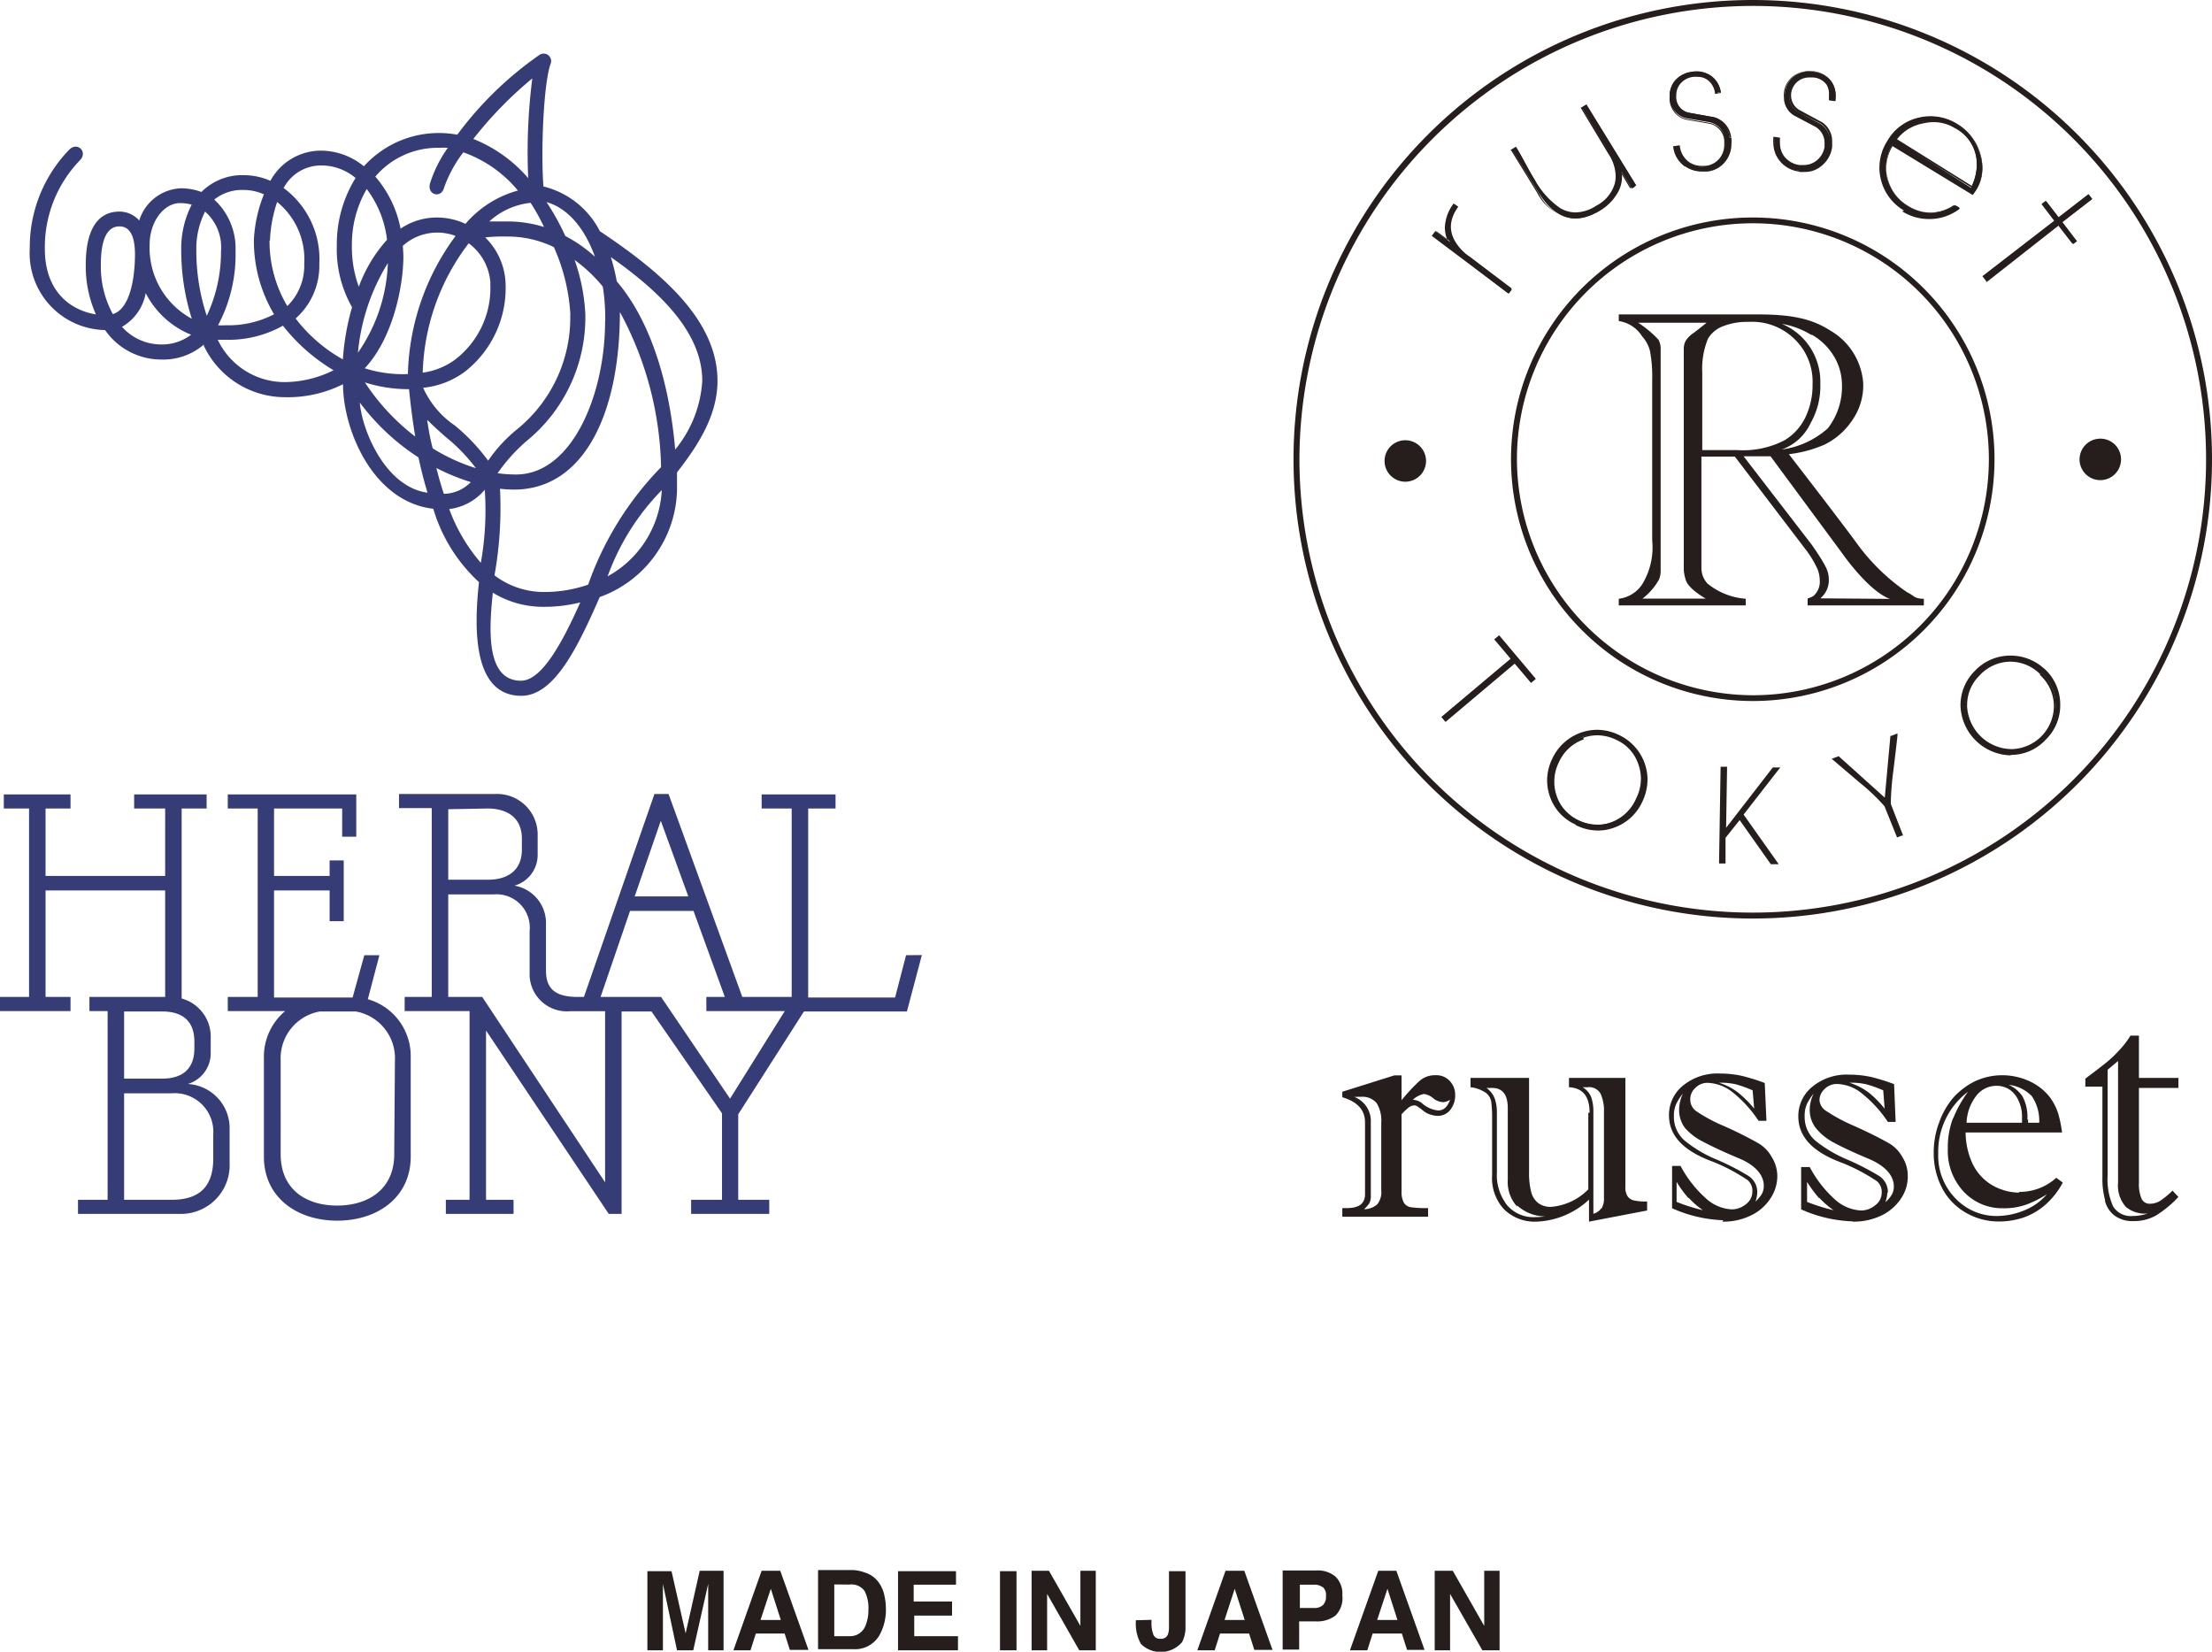 <svg xmlns="http://www.w3.org/2000/svg" viewBox="0 0 156.83 117.1"><defs><style>.cls-1{fill:#323973;opacity:.98}.cls-2{fill:#251e1c}</style></defs><g id="レイヤー_2" data-name="レイヤー 2"><g id="TEXT"><path class="cls-1" d="M64.24 67.72l-.78 3H57.3v-13.4h1.94v-1H54v1h2.13v13.36h-3.5L47.4 56.29h-1l-5 14.39H41c-1.42 0-2.29-.41-2.29-1.86v-3.27a2.69 2.69 0 0 0-2.23-2.76 2.27 2.27 0 0 0 1.64-2.17v-1.54a2.88 2.88 0 0 0-3-2.79h-6.83v1h2.32v13.39h-1.92v1h4.6v13.38h-1.68v1h4.8v-1h-1.95v-12l8.7 13h.91V71.71h2.12l5 7.22v6.13H49v1h5.54v-1h-2.2V79L57 71.71h7.3l1.06-4zm-17.39-9.53l1.95 5.36H45zm-12.29-.87C36 57.32 37 58 37 59.45v.8c0 1.45-1 2.12-2.41 2.12h-2.81v-5zm8.34 26.5l-8.71-13.14h-2.41v-7.27H35A2.36 2.36 0 0 1 37.55 66v3.17a2.64 2.64 0 0 0 2.89 2.52h2.46zm8.86-5.93l-4.89-7.21h-4.29l2.09-6.1h4.5l2.22 6.1h-1.31v1h5.56zM13.32 76.85a2.28 2.28 0 0 0 1.62-2.14v-1.25a2.8 2.8 0 0 0-2.06-2.67V57.32h1.77v-1H9.51v1h2.2v4.78H3.23v-4.78H5v-1H.27v1h1.79v13.36H0v1h5v-1H3.23v-7.55h8.48v7.55H6.34v1h1.29v13.38h-2.1v1h7.21a3.45 3.45 0 0 0 3.54-3.59v-2.41a3.14 3.14 0 0 0-2.96-3.21zm-1.81-5.14c1.41 0 2.27.67 2.27 2.12v.51c0 1.45-.86 2.13-2.27 2.13H8.8v-4.76zm3.61 10.42c0 1.84-.83 2.93-2.94 2.93H8.8v-7.55h3.38a2.74 2.74 0 0 1 2.94 2.92zM26.08 70.84l.82-3.12h-1.07l-.83 3h-5.57v-7.59h3.94v2.18h1V61h-1v1.1h-3.94v-4.78h4.83v2h1v-3h-9.11v1h2.12v13.36h-2.12v1h4.07a4.22 4.22 0 0 0-1.51 3.22V82c0 2.88 2.33 4.54 5.2 4.54s5.21-1.66 5.21-4.54v-7.07a4.19 4.19 0 0 0-3.04-4.09zm1.87 11c0 2.45-1.81 3.63-4.05 3.63s-4-1.18-4-3.63V75.2a3.37 3.37 0 0 1 2.77-3.49h2.56A3.37 3.37 0 0 1 28 75.2zM50.87 27c0-4.42-4.2-7.84-8.34-10.61a6.12 6.12 0 0 0-4-3.17c-.19-2.45 0-7.29.51-8.7a.53.53 0 0 0-.79-.63 25 25 0 0 0-5.83 5.66 7.16 7.16 0 0 0-6.62 2.24 4.84 4.84 0 0 0-3-1.11 4.08 4.08 0 0 0-3.63 2.14 4.61 4.61 0 0 0-1.82-.4 4.1 4.1 0 0 0-3.07 1.19 4.14 4.14 0 0 0-1.5-.26 3.25 3.25 0 0 0-2.91 2.28 1.88 1.88 0 0 0-1.4-.63c-1.09 0-2.39.65-2.39 3.79a8.38 8.38 0 0 0 .72 3.5C5 22 3.18 20.67 3.18 17.65a8.87 8.87 0 0 1 2.49-6.29c.58-.6-.19-1.34-.77-.74a9.94 9.94 0 0 0-2.79 7 5.45 5.45 0 0 0 5.34 5.78 4.85 4.85 0 0 0 4 2.09 4.4 4.4 0 0 0 3-1.06v.08a6.37 6.37 0 0 0 5.75 3.65 8.76 8.76 0 0 0 4.12-.92c0 3.23 2.12 8.34 6.4 8.83a11.48 11.48 0 0 0 3.24 5.2c-.32 2.93-.56 8.06 3 8.06 2.34 0 4-3.44 5.56-7A8.28 8.28 0 0 0 48 34.79v-1.3c1.49-1.91 2.87-4.04 2.87-6.49zm-1.08 0a8.44 8.44 0 0 1-1.92 4.87c-.4-4.68-1.73-9.11-4.14-11.92a14.42 14.42 0 0 0-.42-1.72c3.41 2.4 6.48 5.3 6.48 8.77zM41.7 41.45a9.49 9.49 0 0 1-3.09.52 5.78 5.78 0 0 1-3.55-1.18 27.2 27.2 0 0 0 .39-6.14 8.68 8.68 0 0 0 1 .06c4.85 0 7.5-5.22 7.5-12.59a24 24 0 0 1 2.92 11 22.65 22.65 0 0 0-5.17 8.33zm-10.76-8.27a15.09 15.09 0 0 0 2.44 1 2.73 2.73 0 0 1-1.91.83c-.2-.58-.37-1.2-.53-1.83zm-2.38-15.75a3.64 3.64 0 0 1 2.44-.94 3.57 3.57 0 0 1 1.3.24 17.13 17.13 0 0 0-3.38 9.79 8.9 8.9 0 0 1-3.06-.41c2-2.13 2.74-5.82 2.74-7.95-.01-.25-.02-.49-.04-.73zm10-1.34A8.68 8.68 0 0 0 36 15.7h-1.31a5.14 5.14 0 0 1 2.93-1.32 14.81 14.81 0 0 1 .95 1.71zm4.34 6.67c0 5.29-2.38 10.88-6.31 10.88a9.61 9.61 0 0 1-1.31-.09 12.19 12.19 0 0 1 2.05-2.28 11.31 11.31 0 0 0 4.17-9 13.53 13.53 0 0 0-.76-3.84 10.87 10.87 0 0 1 2 1.89 14.73 14.73 0 0 1 .17 2.44zm-2.47-.46a10.2 10.2 0 0 1-3.75 8.12 10.42 10.42 0 0 0-2.07 2.24 13.75 13.75 0 0 0-2.37-2.5A6.4 6.4 0 0 1 30 27.49a5.88 5.88 0 0 0 3-1.17A7.53 7.53 0 0 0 35.84 20a4.8 4.8 0 0 0-1.44-3.17 12.72 12.72 0 0 1 1.6-.06 7.49 7.49 0 0 1 3.27.75 13.61 13.61 0 0 1 1.17 4.78zm-5.67-2.22a6.39 6.39 0 0 1-2.5 5.42 5 5 0 0 1-2.29.92 15.81 15.81 0 0 1 3.26-9.17 3.78 3.78 0 0 1 1.54 2.83zm-9.39 5a14.67 14.67 0 0 1 2.13-6.43A11.82 11.82 0 0 1 25.38 25zM29 27.59c.1 1 .24 2.16.44 3.36a15.64 15.64 0 0 1-3.57-3.84 10.07 10.07 0 0 0 3.13.48zm1.34 2.22c.38.39.81.77 1.25 1.16a12.5 12.5 0 0 1 2.15 2.22 13.32 13.32 0 0 1-3.06-1.4c-.18-.67-.29-1.33-.39-1.98zM42.18 18.2a10.24 10.24 0 0 0-2.1-1.47 17.49 17.49 0 0 0-1.33-2.4c1.48.41 2.7 1.83 3.43 3.87zM37.74 5.56a41.28 41.28 0 0 0-.29 7.07 10.06 10.06 0 0 0-3.89-2.78 27.5 27.5 0 0 1 4.18-4.29zm-6.58 4.92a5.83 5.83 0 0 1 .59 0A9 9 0 0 0 30.49 13c-.23.82.8 1.11 1 .29a9.13 9.13 0 0 1 1.36-2.49 8.85 8.85 0 0 1 3.87 2.71A7.47 7.47 0 0 0 33 15.87a4.77 4.77 0 0 0-2-.45 4.6 4.6 0 0 0-2.6.79 7.94 7.94 0 0 0-1.79-3.69 5.8 5.8 0 0 1 4.55-2.04zM26 13.4a7.36 7.36 0 0 1 1.44 3.6 10.16 10.16 0 0 0-2 3.33 8.18 8.18 0 0 1-.49-3A7.78 7.78 0 0 1 26 13.4zm-3.19-1.67a3.77 3.77 0 0 1 2.4.89 8.91 8.91 0 0 0-1.33 4.75 8.34 8.34 0 0 0 1.08 4.41 17.5 17.5 0 0 0-.65 3.7 10.89 10.89 0 0 1-3.35-2.9 5 5 0 0 0 1.68-3.88 6.26 6.26 0 0 0-2.53-5.37 3 3 0 0 1 2.67-1.6zm-3.67 5.32a9.69 9.69 0 0 1 .51-2.73 5.23 5.23 0 0 1 1.92 4.38 4 4 0 0 1-1.2 3 9 9 0 0 1-1.26-4.65zm-1.78-3.58a3.45 3.45 0 0 1 1.35.31A10 10 0 0 0 18 17a10.17 10.17 0 0 0 1.43 5.28 7 7 0 0 1-3.41.78 5.12 5.12 0 0 1-.56 0 10.68 10.68 0 0 0 1.24-5.27 4.7 4.7 0 0 0-1.51-3.64 3.16 3.16 0 0 1 2.14-.68zM8 22.27a7.05 7.05 0 0 1-.85-3.5c0-1.81.45-2.72 1.32-2.72s1.1.95 1.1 2S9.4 21.84 8 22.27zm3.42 2.15a3.72 3.72 0 0 1-2.77-1.25 3.45 3.45 0 0 0 1.68-2.39 6.23 6.23 0 0 0 3.22 2.95 3.4 3.4 0 0 1-2.13.69zm-.81-7.1c0-1.59 1-2.92 2.15-2.92a2.91 2.91 0 0 1 .83.11 6.78 6.78 0 0 0-.74 3.22 16 16 0 0 0 .75 4.87 5.72 5.72 0 0 1-2.99-5.28zm4.05 5.07a14.63 14.63 0 0 1-.74-4.66 5.82 5.82 0 0 1 .62-2.73 3.38 3.38 0 0 1 1.13 2.81 10.67 10.67 0 0 1-1.01 4.58zm5.51 4.7a5.25 5.25 0 0 1-4.73-3h.62a7.89 7.89 0 0 0 4-1 13 13 0 0 0 3.59 3.16 7.89 7.89 0 0 1-3.48.84zm5.34 1.45a16.08 16.08 0 0 0 4.16 3.89c.18.84.39 1.68.64 2.5-3.01-.41-4.65-4.46-4.8-6.39zm6.34 7.55a3.89 3.89 0 0 0 2.52-1.37 21.1 21.1 0 0 1-.28 5.18 12.3 12.3 0 0 1-2.24-3.81zm5.09 12.17c-2.57 0-2.24-3.85-2-6.24a6.82 6.82 0 0 0 3.68 1 10.42 10.42 0 0 0 2.52-.31c-1.22 2.73-2.7 5.55-4.2 5.55zm6.14-7.4a16.91 16.91 0 0 1 3.84-6.11 7.4 7.4 0 0 1-3.84 6.11z"/><path class="cls-2" d="M49.61 111.36h1.69V117h-1.09v-4.71L49.15 117H48l-1-4.71V117h-1.1v-5.61h1.71l1 4.41zM54 111.36h1.32l2 5.61H56l-.37-1.16h-2.04l-.38 1.19H52zm-.08 3.49h1.44l-.71-2.21zM61.3 111.48a1.87 1.87 0 0 1 1 .71 2.39 2.39 0 0 1 .4.91 4.35 4.35 0 0 1 .11.92 3.74 3.74 0 0 1-.45 1.9 2 2 0 0 1-1.88 1H58v-5.61h2.42a2.73 2.73 0 0 1 .88.17zm-2.15.85V116h1.08a1.17 1.17 0 0 0 1.16-.82 2.85 2.85 0 0 0 .18-1.07 2.59 2.59 0 0 0-.27-1.31 1.13 1.13 0 0 0-1.07-.46zM67.78 112.35h-3v1.19h2.72v1h-2.68V116h3.1v1h-4.25v-5.61h4.11zM72.07 117H70.9v-5.61h1.17zM73.14 111.36h1.23l2.23 3.91v-3.91h1.09V117h-1.17l-2.28-4v4h-1.1zM81.64 114.84v.16a2.31 2.31 0 0 0 .14.91.49.49 0 0 0 .51.27.5.5 0 0 0 .51-.29 1.55 1.55 0 0 0 .08-.58v-3.92h1.17v3.9a2.26 2.26 0 0 1-.24 1.13 2 2 0 0 1-2.91.14 2.9 2.9 0 0 1-.37-1.56v-.13zM86.89 111.36h1.33l2 5.61h-1.29l-.37-1.16H86.5l-.38 1.19h-1.23zm-.07 3.49h1.43l-.71-2.21zM94.68 114.54a2.15 2.15 0 0 1-1.41.41h-1.16v2h-1.17v-5.61h2.41a1.94 1.94 0 0 1 1.33.43 1.69 1.69 0 0 1 .49 1.34 1.73 1.73 0 0 1-.49 1.43zm-.89-2a.93.93 0 0 0-.63-.19h-1V114h1a.88.88 0 0 0 .63-.2.81.81 0 0 0 .22-.64.75.75 0 0 0-.22-.64zM97.72 111.36H99l2 5.61h-1.24l-.37-1.16h-2.07l-.38 1.19h-1.23zm-.08 3.49h1.44l-.71-2.21zM101.72 111.36H103l2.23 3.91v-3.91h1.09V117h-1.22l-2.29-4v4h-1.09zM96 77.76a1.49 1.49 0 0 0 .26 0h.25a1.31 1.31 0 0 1 1.09.44 2.38 2.38 0 0 1 .33 1.41v4.77a1.39 1.39 0 0 1-.28 1 1.43 1.43 0 0 1-.94.35 2.43 2.43 0 0 0 .36-.4 1.05 1.05 0 0 0 .12-.57v-5.19A1.83 1.83 0 0 0 96 77.76zm2.86-1.52l-3.69 1.16v.39c1.08.32 1.61.91 1.61 1.78v5.08c0 .69-.43 1-1.31 1h-.3v.61h6.08v-.61a8.16 8.16 0 0 1-1.21-.06.73.73 0 0 1-.5-.31 1.6 1.6 0 0 1-.17-.84V79a3.92 3.92 0 0 1 .48-.46.69.69 0 0 1 .42-.17.37.37 0 0 1 .21.06l.23.16.24.19a1.38 1.38 0 0 0 .47.24 1.72 1.72 0 0 0 .52.09 1.1 1.1 0 0 0 .88-.42 1.63 1.63 0 0 0 .35-1.06 1.39 1.39 0 0 0-.39-1 1.28 1.28 0 0 0-1-.4 1.65 1.65 0 0 0-1.11.38 12.93 12.93 0 0 0-1.3 1.39v-1.76zm2.1 1.32a1.28 1.28 0 0 1 .71.35 1.23 1.23 0 0 0 .68.23 1.14 1.14 0 0 0 .46-.17c-.18.51-.46.76-.85.76a2.07 2.07 0 0 1-1.18-.55 1.15 1.15 0 0 0-.61-.21 1.55 1.55 0 0 1 .79-.41zM113.54 85.65a1 1 0 0 1-.57.4v-7.18a3.26 3.26 0 0 0-.15-1.08 1.48 1.48 0 0 0-.61-.71h.35a.92.92 0 0 1 .93.48 2.92 2.92 0 0 1 .23 1.26v6.08a1.44 1.44 0 0 1-.18.8zm-.93-6.76v5.43a4.17 4.17 0 0 1-2.61 1.24 1.47 1.47 0 0 1-.93-.26 1.43 1.43 0 0 1-.51-.8 5.25 5.25 0 0 1-.15-1.39v-6.69h-4.15v.66a2.41 2.41 0 0 1 1.09.4 1 1 0 0 1 .38.64 9.18 9.18 0 0 1 .06 1.26v3.94a3.25 3.25 0 0 0 .86 2.43 3.12 3.12 0 0 0 2.3.86 5.77 5.77 0 0 0 3.71-1.56v1.56l4.12-.79v-.64h-.1a3.46 3.46 0 0 1-.81-.07.75.75 0 0 1-.47-.29 1.17 1.17 0 0 1-.16-.69v-7.71h-4v.66c1 .06 1.46.66 1.46 1.81zm-5.06 6.56a3 3 0 0 0 2 .79 5.36 5.36 0 0 1-.7.05 2.46 2.46 0 0 1-2-.85 3.48 3.48 0 0 1-.72-2.34v-4.18a3.1 3.1 0 0 0-.14-1 1.66 1.66 0 0 0-.6-.79h.39c.75 0 1.12.48 1.12 1.42v5.1a2.59 2.59 0 0 0 .67 1.9zM119.74 84.93a5.61 5.61 0 0 0 1 .87 13.27 13.27 0 0 1-1.87-.59v-1.42a8.11 8.11 0 0 0 .83 1.14zm2.38 1.68a4.41 4.41 0 0 0 2-.43A3.39 3.39 0 0 0 125.5 85a2.85 2.85 0 0 0 .51-1.61 2.57 2.57 0 0 0-.4-1.37 2.54 2.54 0 0 0-1-1 27.33 27.33 0 0 0-2.48-1.23 11.22 11.22 0 0 1-1.85-1 1 1 0 0 1-.44-.87 1.06 1.06 0 0 1 .36-.79 1.18 1.18 0 0 1 .89-.36 3 3 0 0 1 1.78.69 8.77 8.77 0 0 1 1.81 2h.56l-.12-2.68a14.24 14.24 0 0 0-1.6-.5 7.1 7.1 0 0 0-1.56-.17 3.85 3.85 0 0 0-2.63.85 2.67 2.67 0 0 0-1 2.11c0 1.43 1 2.52 3.11 3.29a13.09 13.09 0 0 1 2.46 1.3 1 1 0 0 1 .34.86 1.09 1.09 0 0 1-.45.85 1.58 1.58 0 0 1-1 .37 2.93 2.93 0 0 1-1.83-.77 8.25 8.25 0 0 1-1.81-2.31h-.6v3a9.67 9.67 0 0 0 3.63.85zm2.47-2.06a1.36 1.36 0 0 0-.67-1.21 17.76 17.76 0 0 0-2.18-1.12 9 9 0 0 1-2.29-1.35 2.2 2.2 0 0 1-.77-1.74 2 2 0 0 1 .17-.88 3.69 3.69 0 0 1 .47-.72 2.72 2.72 0 0 0-.27 1.09 2.1 2.1 0 0 0 .41 1.34 4.15 4.15 0 0 0 1.32 1c.62.33 1.45.72 2.51 1.16s1.76 1.12 1.76 1.93a1.12 1.12 0 0 1-.15.62 2.7 2.7 0 0 1-.44.52 2.12 2.12 0 0 0 .13-.68zm-1.37-7.1a4.46 4.46 0 0 0-1.35-.69 4.76 4.76 0 0 1 1.23.12 9.28 9.28 0 0 1 1.16.42l.11 1.3a7.72 7.72 0 0 0-1.15-1.15zM129 84.93a6 6 0 0 0 1 .87 13.52 13.52 0 0 1-1.88-.59v-1.42a8.9 8.9 0 0 0 .84 1.14zm2.38 1.68a4.51 4.51 0 0 0 2-.43 3.43 3.43 0 0 0 1.38-1.18 2.76 2.76 0 0 0 .5-1.61 2.48 2.48 0 0 0-.39-1.37 2.52 2.52 0 0 0-1-1q-1.07-.6-2.49-1.23a11.93 11.93 0 0 1-1.86-1A1 1 0 0 1 129 78a1.09 1.09 0 0 1 .36-.79 1.22 1.22 0 0 1 .9-.36 2.92 2.92 0 0 1 1.77.69 8.78 8.78 0 0 1 1.82 2h.55l-.11-2.68a14.24 14.24 0 0 0-1.6-.5 7.13 7.13 0 0 0-1.57-.17 3.82 3.82 0 0 0-2.62.85 2.67 2.67 0 0 0-1 2.11c0 1.43 1 2.52 3.1 3.29a13.16 13.16 0 0 1 2.47 1.3 1 1 0 0 1 .34.86 1.1 1.1 0 0 1-.46.85 1.57 1.57 0 0 1-1 .37 3 3 0 0 1-1.84-.77 8.24 8.24 0 0 1-1.8-2.31h-.61v3a9.71 9.71 0 0 0 3.64.85zm2.47-2.06a1.36 1.36 0 0 0-.67-1.21 18.88 18.88 0 0 0-2.18-1.12 9.38 9.38 0 0 1-2.29-1.35 2.2 2.2 0 0 1-.76-1.74 2 2 0 0 1 .17-.88 3.69 3.69 0 0 1 .47-.72 2.59 2.59 0 0 0-.28 1.09 2.1 2.1 0 0 0 .42 1.34A4.15 4.15 0 0 0 130 81c.61.33 1.45.72 2.5 1.16s1.77 1.12 1.77 1.93a1.12 1.12 0 0 1-.15.62 2.2 2.2 0 0 1-.45.52 2.17 2.17 0 0 0 .14-.68zm-1.37-7.1a4.53 4.53 0 0 0-1.36-.69 4.76 4.76 0 0 1 1.23.12 8.77 8.77 0 0 1 1.17.42l.1 1.3a7.27 7.27 0 0 0-1.14-1.15zM143.74 79.37a3.1 3.1 0 0 0-.33-1.61 2.23 2.23 0 0 0-1-.85 2.68 2.68 0 0 1 1.65.81 3.12 3.12 0 0 1 .52 1.88h-.79v-.23zm-.6 5.18a3.72 3.72 0 0 1-1.23-.22 3.54 3.54 0 0 1-1.22-.71 3.6 3.6 0 0 1-.93-1.33 5.4 5.4 0 0 1-.4-2h6.84a9 9 0 0 0-.28-1.36 4 4 0 0 0-.57-1.12 3.88 3.88 0 0 0-1.47-1.16 4.6 4.6 0 0 0-3.84 0 5.11 5.11 0 0 0-1.56 1.18 5.56 5.56 0 0 0-1 1.76 5.91 5.91 0 0 0-.38 2.12 5.34 5.34 0 0 0 .62 2.57 4.33 4.33 0 0 0 1.7 1.72 4.63 4.63 0 0 0 2.31.6 5.46 5.46 0 0 0 1.76-.29 4.65 4.65 0 0 0 1.54-.91 5.57 5.57 0 0 0 1.22-1.56l-.46-.34a3.86 3.86 0 0 1-2.6 1zm-3.06-6.81a1.79 1.79 0 0 1 1.46-.76 1.67 1.67 0 0 1 .94.27 1.84 1.84 0 0 1 .64.8 2.58 2.58 0 0 1 .24 1.17v.38h-3.93a3.28 3.28 0 0 1 .65-1.86zm-1.61 1.53a5.81 5.81 0 0 0-.37 2.15 4.23 4.23 0 0 0 1.12 3.06 3.73 3.73 0 0 0 2.78 1.18 4.66 4.66 0 0 0 1.72-.28 7.68 7.68 0 0 0 1.4-.71 4.08 4.08 0 0 1-1.62 1.15 5.23 5.23 0 0 1-1.93.39 4 4 0 0 1-2.89-1.21 4.32 4.32 0 0 1-1.26-3.21 5.33 5.33 0 0 1 2.11-4.39 8.92 8.92 0 0 0-1.06 1.91zM150.17 83.84a2.28 2.28 0 0 0 .54 1.71 2.06 2.06 0 0 0 1.56.48 3.23 3.23 0 0 1-1.06.18 1.47 1.47 0 0 1-1.39-.68 4.65 4.65 0 0 1-.39-2.19v-7.5l.74-.62v8.62zm-.92 1.34a1.93 1.93 0 0 0 .67 1 2.14 2.14 0 0 0 1.36.39 3.13 3.13 0 0 0 1.62-.42 8.16 8.16 0 0 0 1.55-1.29l-.42-.45a5.9 5.9 0 0 1-.84.7 1.35 1.35 0 0 1-.75.23.62.62 0 0 1-.61-.37 2.63 2.63 0 0 1-.18-1.11v-6.73h2.8v-.71h-2.8v-3h-.6a6.14 6.14 0 0 1-.76 1 8.82 8.82 0 0 1-.94.9c-.34.27-.83.65-1.5 1.15v.57h1.21v6.44a5.78 5.78 0 0 0 .19 1.61zM135.23 42a14.53 14.53 0 0 1-3.48-3.34c-1.07-1.48-4.35-5.72-4.92-6.46a8.86 8.86 0 0 0 2.51-.67 5 5 0 0 0 2-1.76 4.31 4.31 0 0 0 .76-2.61 4.69 4.69 0 0 0-2.36-3.74c-1.34-.86-2.82-1.13-5.16-1.13h-9.81v.47a2.37 2.37 0 0 1 1.66 1.09 2.41 2.41 0 0 1 .56 1.06 10 10 0 0 1 .15 2v11.4a5 5 0 0 1-.58 2.89 2.31 2.31 0 0 1-1.79 1.25v.47h9v-.47a4.85 4.85 0 0 1-2.7-1.07 1.6 1.6 0 0 1-.44-1.11v-7.9H123l5.13 6.73a7.35 7.35 0 0 1 .71 1.2 2.15 2.15 0 0 1 .18.84 1.33 1.33 0 0 1-.46 1.12 1.92 1.92 0 0 1-.4.17v.49h8.24v-.47c-.65 0-.66-.19-1.14-.44m-6.8-18.28a4.31 4.31 0 0 1 1.49 1.41 3.94 3.94 0 0 1 .64 2 4.82 4.82 0 0 1-1 3.23 6.15 6.15 0 0 1-3.27 1.5 3.58 3.58 0 0 0 2.05-1.87 5.31 5.31 0 0 0 .69-2.8 4.44 4.44 0 0 0-2.73-4.24 5.86 5.86 0 0 1 2.1.79m-8.25-.22l-.11.08a1.93 1.93 0 0 0-.56.56 1.27 1.27 0 0 0-.13.65v.31a1.09 1.09 0 0 0 0 .18v14.62a.91.91 0 0 0 0 .17v.33a3 3 0 0 0 .14.68c.17.64 1.42 1.33 1.42 1.33h-4.49a4.46 4.46 0 0 0 1.16-1.33 1.6 1.6 0 0 0 .13-.68V25.29v-.49a1.39 1.39 0 0 0-.15-.71 7.36 7.36 0 0 0-1.45-1.21H121zm.51 2.89a5.61 5.61 0 0 1 .41-2.42 2.13 2.13 0 0 1 1.08-.88 4.74 4.74 0 0 1 1.8-.3 4.29 4.29 0 0 1 3.21 1.18 4.19 4.19 0 0 1 1.32 3.24 5.25 5.25 0 0 1-.52 2.37 3.84 3.84 0 0 1-1.46 1.6 6.38 6.38 0 0 1-3.36.7h-2.48zm8.37 16a1.67 1.67 0 0 0 .6-1.42 1.93 1.93 0 0 0-.23-.83c-.15-.3-.47-.83-1-1.58l-4.81-6.24h1.91l5.09 6.89s1.86 2.68 3.38 3.22z"/><path class="cls-2" d="M91.71 32.56a32.56 32.56 0 1 1 32.56 32.56 32.56 32.56 0 0 1-32.56-32.56m.42 0A32.14 32.14 0 1 0 124.27.42a32.19 32.19 0 0 0-32.14 32.14"/><path class="cls-2" d="M107.13 32.56a17.14 17.14 0 1 1 17.15 17.14v-.41a16.73 16.73 0 1 0-16.73-16.73 16.78 16.78 0 0 0 16.73 16.73v.41a17.16 17.16 0 0 1-17.15-17.14M108.56 48.28l-1.15-1.37-4.91 4.13-.17-.2 4.91-4.13-1.15-1.37.18-.16 2.48 2.94-.19.16z"/><path class="cls-2" d="M102.42 51.11l-.23-.28 4.91-4.13-1.16-1.37.08-.07.27-.22 2.6 3.09-.08.07-.18.15-.08.07-1.16-1.37-4.9 4.13zm3.81-5.76l1.15 1.37-4.91 4.14 4.91-4.14 1.15 1.37-2.34-2.78zm2.33 2.93l.08-.07zM116.33 56.76a3.38 3.38 0 0 1-2 1.78A3.5 3.5 0 0 1 110 56.4a3.54 3.54 0 0 1 2.13-4.4 3.48 3.48 0 0 1 4.39 2.14 3.4 3.4 0 0 1-.19 2.63m-.24-.11a3.06 3.06 0 0 0 .18-2.44 3.21 3.21 0 0 0-4-2 3.31 3.31 0 0 0-2 4.09 3.19 3.19 0 0 0 4 2 3.11 3.11 0 0 0 1.82-1.65"/><path class="cls-2" d="M111.69 58.45a3.37 3.37 0 0 1-1.81-2 3.61 3.61 0 0 1-.19-1.12 3.55 3.55 0 0 1 .39-1.59 3.52 3.52 0 0 1 3.17-2 3.58 3.58 0 0 1 1.56.38 3.52 3.52 0 0 1 2 3.15 3.71 3.71 0 0 1-.38 1.59 3.46 3.46 0 0 1-2 1.82 3.21 3.21 0 0 1-1.13.2 3.46 3.46 0 0 1-1.57-.38m.48-6.36a3.26 3.26 0 0 0-1.91 1.72 3.44 3.44 0 0 0-.36 1.5 3.31 3.31 0 0 0 .17 1.06 3.19 3.19 0 0 0 1.71 1.9 3.33 3.33 0 0 0 1.48.36 3.14 3.14 0 0 0 1.07-.19 3.24 3.24 0 0 0 1.9-1.72 3.22 3.22 0 0 0 .19-2.56 3.2 3.2 0 0 0-1.7-1.91 3.32 3.32 0 0 0-1.47-.36 3.17 3.17 0 0 0-1.08.2m-.38 6.15a3.18 3.18 0 0 1-1.67-1.89 3.38 3.38 0 0 1-.17-1 3.33 3.33 0 0 1 .36-1.48 3.2 3.2 0 0 1 1.87-1.69 3.11 3.11 0 0 1 1.07-.2 3.2 3.2 0 0 1 1.45.36 3.16 3.16 0 0 1 1.67 1.88 3.24 3.24 0 0 1-.19 2.52 3.24 3.24 0 0 1-1.87 1.69 3.17 3.17 0 0 1-1.08.2 3.31 3.31 0 0 1-1.44-.35m.46-5.91a3 3 0 0 0-1.75 1.59 3.09 3.09 0 0 0-.34 1.39 3 3 0 0 0 .16 1 2.93 2.93 0 0 0 1.56 1.77 3.18 3.18 0 0 0 1.35.32 3.1 3.1 0 0 0 2.73-1.88 3.13 3.13 0 0 0 .34-1.39 3.06 3.06 0 0 0-.17-1 2.89 2.89 0 0 0-1.56-1.76 3.12 3.12 0 0 0-1.36-.33 2.94 2.94 0 0 0-1 .18M125.92 61.17l-.32-.01-2.25-3.2-1.1 1.42-.03 1.73-.26-.01.11-6.66.26.01-.08 4.5h.03l3.44-4.45.32.01-2.52 3.24 2.4 3.42z"/><path class="cls-2" d="M125.92 61.27h-.37l-2.21-3.13-1 1.26v1.82h-.46l.11-6.86h.46l-.07 4.33 3.31-4.28h.53l-2.6 3.34 2.38 3.36-.09.06.09-.06.11.16zm-.26-.21h.07l-2.34-3.31 2.45-3.14h-.08l-3.43 4.44h-.18l.08-4.5h-.06l-.11 6.45h.06v-1.68l1.18-1.53zM134.4 52.13c-.09.82-.19 1.65-.29 2.47a17.15 17.15 0 0 0-.18 2.4l.84 2.14-.24.09-.84-2.14a15.14 15.14 0 0 0-1.75-1.65l-1.89-1.61.28-.1 3.38 3 .41-4.52z"/><path class="cls-2" d="M133.61 57.16a13.75 13.75 0 0 0-1.73-1.65l-1.88-1.6-.13-.11.15-.06.34-.13 3.27 2.94.4-4.38h.06l.28-.11.16-.06v.16c-.09.82-.19 1.65-.29 2.47a20.1 20.1 0 0 0-.18 2.18V57l.87 2.24h-.09l-.34.13zm.17-.11l.81 2.05-.76-2.1a1.7 1.7 0 0 1 0-.22v-.32.5l-.44-.39a4.29 4.29 0 0 1 .43.47m-2-1.91l-1.45-1.3h-.05l1.5 1.27m2.46-2.83L134 54.7v-.11l.27-2.3zM144.88 47.52a3.33 3.33 0 0 1 1.12 2.41 3.5 3.5 0 0 1-3.37 3.52 3.54 3.54 0 0 1-3.55-3.39 3.5 3.5 0 0 1 3.38-3.53 3.38 3.38 0 0 1 2.45 1m-.18.18a3.13 3.13 0 0 0-2.27-.91 3.21 3.21 0 0 0-3.12 3.26 3.3 3.3 0 0 0 3.29 3.15 3.19 3.19 0 0 0 3.11-3.26 3.1 3.1 0 0 0-1-2.24"/><path class="cls-2" d="M142.53 53.55a3.64 3.64 0 0 1-3.53-3.49V50a3.41 3.41 0 0 1 1-2.42 3.45 3.45 0 0 1 2.48-1.1h.06a3.51 3.51 0 0 1 2.47 1l-.07.08-.07.07a3.28 3.28 0 0 0-2.33-1 3.19 3.19 0 0 0-2.34 1 3.14 3.14 0 0 0-.94 2.27.45.45 0 0 0 0 .11 3.19 3.19 0 0 0 1.06 2.33 3.23 3.23 0 0 0 2.31 1h.07a3.4 3.4 0 0 0 3.17-3.34v-.1a3.29 3.29 0 0 0-1.06-2.34l.07-.07.07-.08a3.44 3.44 0 0 1 1.12 2.48V50a3.39 3.39 0 0 1-1 2.41 3.35 3.35 0 0 1-2.48 1.11zm0-.25a3.26 3.26 0 0 1-2.31-.95 3.22 3.22 0 0 1-1-2.29.62.62 0 0 1 0-.13 3.08 3.08 0 0 1 .93-2.22 3.12 3.12 0 0 1 2.28-1h.06a3.24 3.24 0 0 1 2.3.94l-.07.07-.07.08a3 3 0 0 0-2.16-.89 3 3 0 0 0-2.16 1 2.89 2.89 0 0 0-.86 2.08.24.24 0 0 0 0 .12 3.2 3.2 0 0 0 3.15 3 3.07 3.07 0 0 0 3-3V50a3 3 0 0 0-1-2.16l.07-.08.07-.07a3.26 3.26 0 0 1 1 2.31v.11a3.31 3.31 0 0 1-3.23 3.25zM101.1 32.56a1.47 1.47 0 1 1-2.93 0 1.47 1.47 0 0 1 2.93 0M150.38 32.56a1.47 1.47 0 1 1-1.46-1.46 1.46 1.46 0 0 1 1.46 1.46M103.39 14.66q-1.38 1.9.89 3.64l2.91 2.23-.22.29-5.37-4.11.22-.29 1 .74a2.5 2.5 0 0 1 .31-2.69z"/><path class="cls-2" d="M101.51 16.72l.26-.34.86.66a2.34 2.34 0 0 1-.19-.9 3 3 0 0 1 .59-1.67v-.06l.27.21v.05-.05a2.36 2.36 0 0 0-.51 1.38 2.87 2.87 0 0 0 1.39 2.18l3 2.27-.26.34zm.18 0l5.27 4 .15-.19-2.87-2.19a3 3 0 0 1-1.43-2.28 2.45 2.45 0 0 1 .5-1.4l-.18-.13a2.84 2.84 0 0 0-.52 1.55 2.2 2.2 0 0 0 .25 1v.07l-1-.75zM116 13.16l-.31.19-.72-1.16a2.22 2.22 0 0 1-.33 1.56 3.48 3.48 0 0 1-1.16 1.16c-1.75 1.07-3.21.66-4.39-1.25l-1.87-3 .3-.18c.12.2.33.57.62 1.11s.53.94.7 1.22a5.91 5.91 0 0 0 1.84 2.05 2.44 2.44 0 0 0 2.61-.18 2.65 2.65 0 0 0 1.3-1.68 2.72 2.72 0 0 0-.44-2.1l-2-3.27.31-.19z"/><path class="cls-2" d="M109 13.69l-1.9-3.09h.05l.35-.21v.05q.19.3.63 1.11c.29.54.52.94.69 1.22a5.9 5.9 0 0 0 1.82 2 2.21 2.21 0 0 0 1.07.29 2.77 2.77 0 0 0 1.47-.48 2.58 2.58 0 0 0 1.31-1.58 2.22 2.22 0 0 0 .06-.51 2.9 2.9 0 0 0-.49-1.54l-2-3.33h.06l.36-.22 3.52 5.73h-.05.05-.05l-.37.22-.6-1v.09a2.38 2.38 0 0 1-.37 1.25 3.86 3.86 0 0 1-3 1.76 3.2 3.2 0 0 1-2.61-1.76m-1.74-3l1.84 3a3.11 3.11 0 0 0 2.55 1.8 3.3 3.3 0 0 0 1.75-.58 3.36 3.36 0 0 0 1.15-1.13 2.3 2.3 0 0 0 .35-1.18 2 2 0 0 0 0-.34h.11l.69 1.1.21-.12-3.49-5.66-.21.13 2 3.22a3 3 0 0 1 .51 1.61 2.33 2.33 0 0 1-.06.53 2.72 2.72 0 0 1-1.33 1.72 3 3 0 0 1-1.54.49 2.21 2.21 0 0 1-1.13-.31 5.89 5.89 0 0 1-1.86-2.06c-.18-.29-.41-.69-.7-1.23s-.47-.85-.59-1.06zM122.66 9.79a2 2 0 0 1-.31 1.51 1.82 1.82 0 0 1-1.3.79 2.07 2.07 0 0 1-1.55-.33 2 2 0 0 1-.81-1.35l.35-.06a1.61 1.61 0 0 0 1.96 1.42 1.54 1.54 0 0 0 1.06-.65 1.62 1.62 0 0 0 .26-1.23 1.42 1.42 0 0 0-1.09-1.22l-1.72-.3a1.48 1.48 0 0 1-1.1-1.27 1.7 1.7 0 0 1 .3-1.34 1.85 1.85 0 0 1 1.23-.67 1.74 1.74 0 0 1 1.34.27 1.69 1.69 0 0 1 .72 1.18l-.35.06a1.45 1.45 0 0 0-.53-1 1.35 1.35 0 0 0-1.12-.19 1.46 1.46 0 0 0-1 .59 1.33 1.33 0 0 0-.23 1 1.22 1.22 0 0 0 1 1l1.73.31a1.62 1.62 0 0 1 1.11 1.4"/><path class="cls-2" d="M119.46 11.81a2 2 0 0 1-.83-1.39v-.06h.06l.41-.06v.06a1.62 1.62 0 0 0 .63 1.11 1.54 1.54 0 0 0 .91.29h.34a1.49 1.49 0 0 0 1-.62 1.52 1.52 0 0 0 .27-.88v-.31a1.34 1.34 0 0 0-1-1.17l-1.73-.3a1.54 1.54 0 0 1-1.14-1.32 2.28 2.28 0 0 1 0-.36 1.6 1.6 0 0 1 .35-1 1.85 1.85 0 0 1 1.26-.7h.37a1.68 1.68 0 0 1 1 .31 1.74 1.74 0 0 1 .64 1.12v.06l-.41.07v-.05a1.34 1.34 0 0 0-.51-.93 1.17 1.17 0 0 0-.74-.23 1.56 1.56 0 0 0-.3 0 1.4 1.4 0 0 0-.93.52 1.23 1.23 0 0 0-.26.77 1.31 1.31 0 0 0 0 .27 1.14 1.14 0 0 0 1 1l1.73.31a1.66 1.66 0 0 1 1.16 1.44h-.12a1.56 1.56 0 0 0-1.07-1.34l-1.72-.32a1.27 1.27 0 0 1-1.1-1.08 1.5 1.5 0 0 1 0-.29 1.37 1.37 0 0 1 .28-.84 1.54 1.54 0 0 1 1-.57h.32a1.33 1.33 0 0 1 .81.26 1.43 1.43 0 0 1 .55 1h.23a1.61 1.61 0 0 0-.65-1.08 1.59 1.59 0 0 0-.94-.29h-.35a1.76 1.76 0 0 0-1.19.65 1.49 1.49 0 0 0-.32 1 2 2 0 0 0 0 .34 1.4 1.4 0 0 0 1.05 1.22l1.72.3a1.48 1.48 0 0 1 1.14 1.27v.33a1.61 1.61 0 0 1-1.38 1.51h-.36a1.64 1.64 0 0 1-1.64-1.41h-.23a1.92 1.92 0 0 0 .77 1.25 2 2 0 0 0 1.13.35h.38a1.79 1.79 0 0 0 1.26-.76 1.92 1.92 0 0 0 .33-1.09 2.66 2.66 0 0 0 0-.39h.12a2.93 2.93 0 0 1 0 .41 2 2 0 0 1-.35 1.15 1.87 1.87 0 0 1-1.35.82h-.39a2.05 2.05 0 0 1-1.2-.37M129.79 10.4a2 2 0 0 1-.76 1.35 1.87 1.87 0 0 1-1.49.35 2 2 0 0 1-1.37-.8 2 2 0 0 1-.35-1.53l.35.05a1.6 1.6 0 0 0 1.41 1.95 1.53 1.53 0 0 0 1.21-.28 1.63 1.63 0 0 0 .63-1.1 1.39 1.39 0 0 0-.66-1.49l-1.54-.82a1.45 1.45 0 0 1-.65-1.55 1.64 1.64 0 0 1 .7-1.18 1.9 1.9 0 0 1 1.37-.26 1.76 1.76 0 0 1 1.19.67 1.69 1.69 0 0 1 .28 1.34h-.35a1.41 1.41 0 0 0-.21-1.1 1.31 1.31 0 0 0-1-.54 1.47 1.47 0 0 0-1.1.21 1.41 1.41 0 0 0-.56 1 1.22 1.22 0 0 0 .69 1.31l1.54.83a1.63 1.63 0 0 1 .63 1.67"/><path class="cls-2" d="M127.53 12.16a2.08 2.08 0 0 1-1.4-.82 2 2 0 0 1-.4-1.2 1.63 1.63 0 0 1 0-.38V9.7h.06l.41.06v.06a2 2 0 0 0 0 .33 1.53 1.53 0 0 0 .29.92 1.64 1.64 0 0 0 1.1.63h.29a1.45 1.45 0 0 0 .88-.29 1.56 1.56 0 0 0 .6-1v-.29a1.31 1.31 0 0 0-.63-1.12l-1.55-.82a1.49 1.49 0 0 1-.7-1.28 1.84 1.84 0 0 1 0-.33 1.7 1.7 0 0 1 .72-1.22 1.81 1.81 0 0 1 1-.3h.39a1.81 1.81 0 0 1 1.23.7 1.7 1.7 0 0 1 .32 1 2.38 2.38 0 0 1 0 .36v.06h-.06l-.41-.06v-.06-.3a1.26 1.26 0 0 0-.17-.75 1.29 1.29 0 0 0-.92-.51h-.28a1.34 1.34 0 0 0-.77.23 1.29 1.29 0 0 0-.54.92 1.49 1.49 0 0 0 0 .21 1.2 1.2 0 0 0 .68 1l1.54.83a1.62 1.62 0 0 1 .69 1.36v.37a2.06 2.06 0 0 1-.79 1.38 1.78 1.78 0 0 1-1.16.4 2.31 2.31 0 0 1-.37 0m-1.68-2a1.8 1.8 0 0 0 .37 1.12 2 2 0 0 0 1.33.78h.35a1.76 1.76 0 0 0 1.05-.39 2 2 0 0 0 .74-1.31v-.35a1.49 1.49 0 0 0-.62-1.26L127.58 8a1.3 1.3 0 0 1-.73-1.14 1.79 1.79 0 0 1 0-.23 1.45 1.45 0 0 1 .59-1 1.49 1.49 0 0 1 .84-.25 1.53 1.53 0 0 1 .3 0 1.44 1.44 0 0 1 1 .56 1.33 1.33 0 0 1 .25.82 2.11 2.11 0 0 1 0 .25h.23v-.28a1.54 1.54 0 0 0-.3-1 1.69 1.69 0 0 0-1.16-.65 2.19 2.19 0 0 0-.36 0 1.64 1.64 0 0 0-1 .28 1.6 1.6 0 0 0-.67 1.14 1.71 1.71 0 0 0 0 .31 1.33 1.33 0 0 0 .68 1.19l1.54.83a1.43 1.43 0 0 1 .71 1.25v.3a1.67 1.67 0 0 1-.65 1.13 1.49 1.49 0 0 1-1 .32 1.67 1.67 0 0 1-.31 0 1.76 1.76 0 0 1-1.18-.68 1.6 1.6 0 0 1-.31-1 1.46 1.46 0 0 1 0-.29h-.23v.3M140 13.55l-.11.15-5.7-3.47a3.18 3.18 0 0 0-.38 2.42 3.24 3.24 0 0 0 3.13 2.43 2.93 2.93 0 0 0 1.68-.53l.34.21a3.48 3.48 0 0 1-1.93.66 3.56 3.56 0 0 1-2-.54 3.47 3.47 0 0 1-1.14-4.88 3.49 3.49 0 0 1 4.86-1.19A3.59 3.59 0 0 1 140.4 11a2.9 2.9 0 0 1-.4 2.59m-.25-.27a3.89 3.89 0 0 0 .4-1.42 2.93 2.93 0 0 0-1.59-2.9 3.31 3.31 0 0 0-4.21.86z"/><path class="cls-2" d="M135 14.93a3.5 3.5 0 0 1-1.65-2.22 3.31 3.31 0 0 1-.1-.83 3.52 3.52 0 0 1 .56-1.89 3.43 3.43 0 0 1 2.22-1.65 3.67 3.67 0 0 1 .86-.1 3.6 3.6 0 0 1 1.87.54 3.69 3.69 0 0 1 1.66 2.17 3.63 3.63 0 0 1 .13 1 2.85 2.85 0 0 1-.54 1.68l-.14.2-5.69-3.47a3 3 0 0 0-.44 1.57 3.2 3.2 0 0 0 .09.75 3 3 0 0 0 1.4 1.92 3.18 3.18 0 0 0 1.65.47 3 3 0 0 0 1.64-.52l.41.25-.07.06a3.53 3.53 0 0 1-2 .67h-.1a3.57 3.57 0 0 1-1.9-.55m1.06-6.48A3.33 3.33 0 0 0 134 10a3.52 3.52 0 0 0-.54 1.83 3.21 3.21 0 0 0 .1.81 3.29 3.29 0 0 0 1.59 2.13 3.48 3.48 0 0 0 1.84.54h.1a3.34 3.34 0 0 0 1.81-.6l-.22-.13a3.09 3.09 0 0 1-1.68.51 3.2 3.2 0 0 1-1.71-.49 3 3 0 0 1-1.46-2 3 3 0 0 1-.1-.78 3.26 3.26 0 0 1 .49-1.68l5.71 3.47.07-.11a2.71 2.71 0 0 0 .52-1.61 3.35 3.35 0 0 0-.13-.92 3.54 3.54 0 0 0-1.61-2.1 3.36 3.36 0 0 0-1.8-.53 3.56 3.56 0 0 0-.84.1m-1.83 1.46v-.05a3.09 3.09 0 0 1 2-1.22 3.44 3.44 0 0 1 .77-.09 3 3 0 0 1 1.56.44 3 3 0 0 1 1.62 2.64 1.85 1.85 0 0 1 0 .23 3.75 3.75 0 0 1-.39 1.44v.06zm5.49 3.37v-.06zm0-.09a3.68 3.68 0 0 0 .35-1.34 1.62 1.62 0 0 0 0-.22 2.86 2.86 0 0 0-1.56-2.54 2.83 2.83 0 0 0-1.5-.42 3.18 3.18 0 0 0-.74.09 3 3 0 0 0-1.85 1.12zM147 17.3l-1.04-1.35-5.1 3.93-.22-.29 5.09-3.93-.9-1.17.26-.2.9 1.17 2.12-1.64.23.29-2.12 1.64 1.04 1.35-.26.2z"/><path class="cls-2" d="M140.81 19.92l-.26-.34 5.09-3.93-.9-1.18.3-.24.91 1.17 2.12-1.64.26.34-2.12 1.64 1 1.35-.27.2-1-1.29-5.09 4zm4.1-5.42l.9 1.17-5.09 3.93.15.19 5.13-3.93 1 1.35.16-.12-1-1.35 2.12-1.64-.15-.2-2.13 1.64-.91-1.17zm2.09 2.8z"/></g></g></svg>